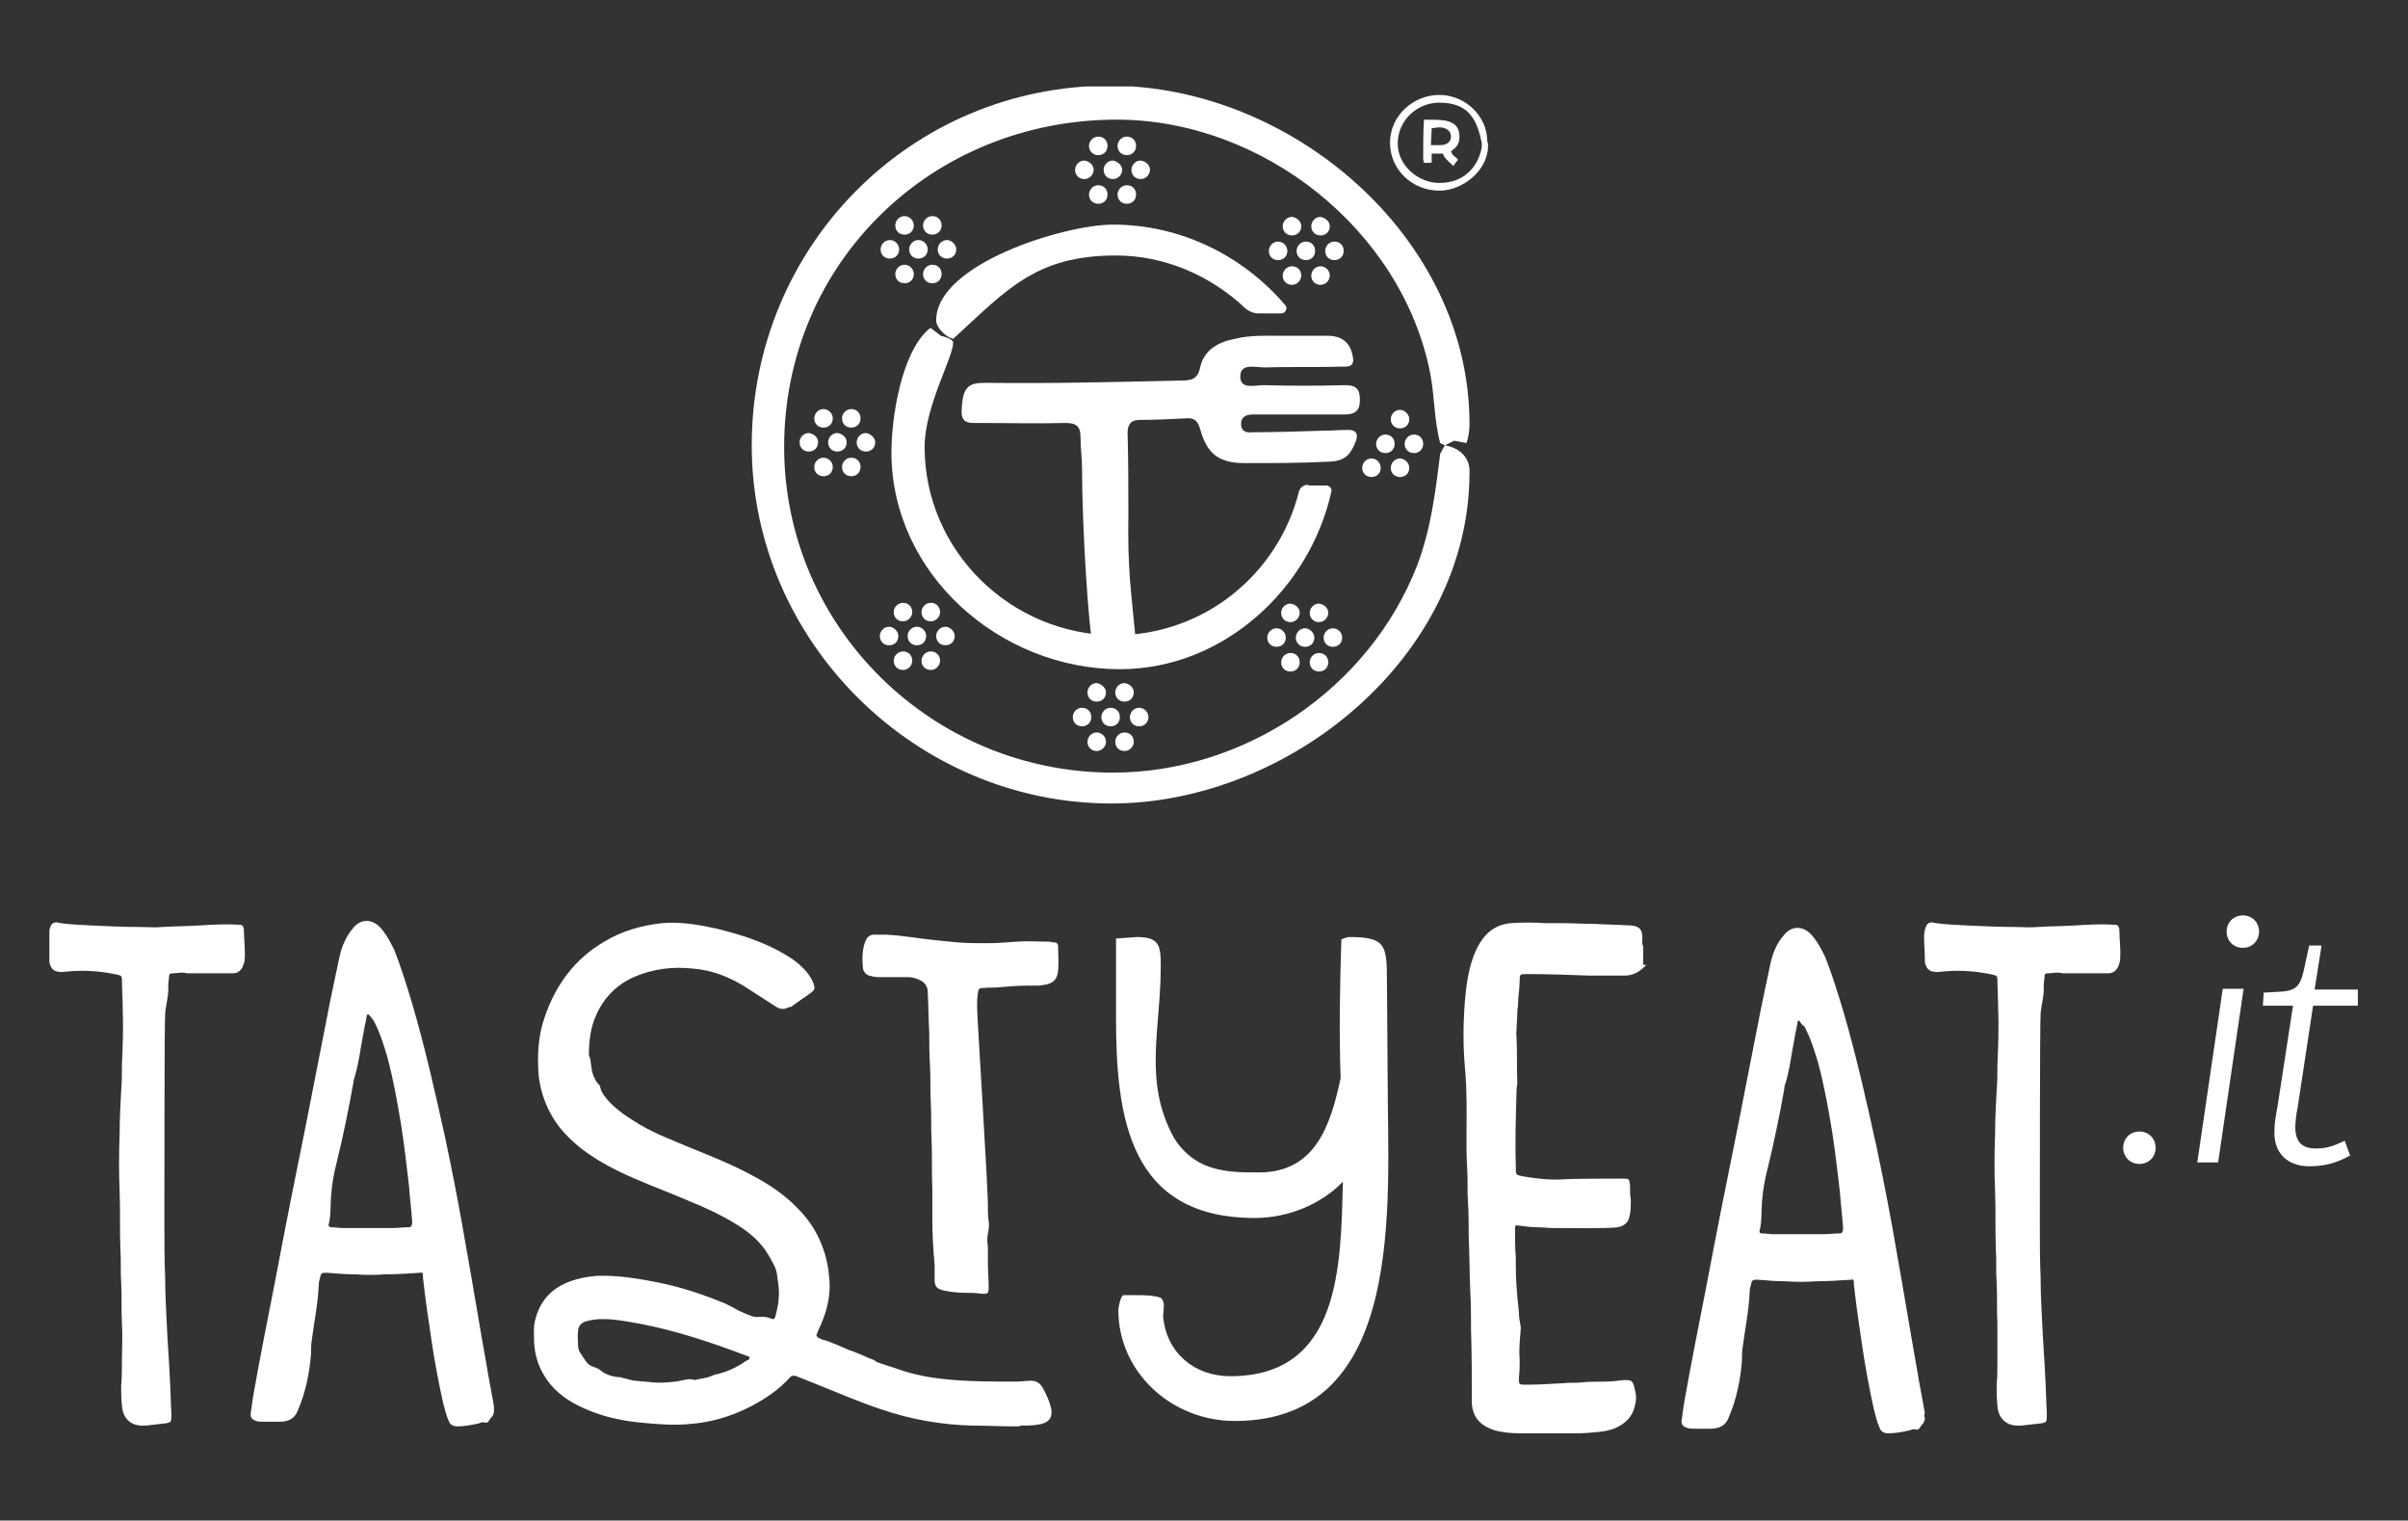 <?xml version="1.0" encoding="UTF-8"?>
<!-- Generator: Adobe Illustrator 19.0.0, SVG Export Plug-In . SVG Version: 6.00 Build 0)  -->
<svg xmlns="http://www.w3.org/2000/svg" xmlns:xlink="http://www.w3.org/1999/xlink" version="1.1" id="Livello_1" x="0px" y="0px" width="312px" height="197px" viewBox="-163 222 312 197" style="enable-background:new -163 222 312 197;" xml:space="preserve">
<rect x="-163" y="222" width="312" height="197" fill="#333333" stroke="none"/>
<style type="text/css">
	.st0{clip-path:url(#SVGID_2_);fill:#FFFFFF;}
	.st1{clip-path:url(#SVGID_4_);fill:#FFFFFF;}
	.st2{clip-path:url(#SVGID_6_);fill:#FFFFFF;}
	.st3{clip-path:url(#SVGID_8_);fill:#FFFFFF;}
	.st4{clip-path:url(#SVGID_10_);fill:#FFFFFF;}
	.st5{clip-path:url(#SVGID_12_);fill:#FFFFFF;}
	.st6{clip-path:url(#SVGID_14_);fill:#FFFFFF;}
	.st7{clip-path:url(#SVGID_16_);fill:#FFFFFF;}
	.st8{clip-path:url(#SVGID_18_);fill:#FFFFFF;}
	.st9{clip-path:url(#SVGID_20_);fill:#FFFFFF;}
	.st10{clip-path:url(#SVGID_22_);fill:#FFFFFF;}
	.st11{clip-path:url(#SVGID_24_);fill:#FFFFFF;}
	.st12{clip-path:url(#SVGID_26_);fill:#FFFFFF;}
	.st13{clip-path:url(#SVGID_28_);fill:#FFFFFF;}
	.st14{clip-path:url(#SVGID_30_);fill:#FFFFFF;}
	.st15{clip-path:url(#SVGID_32_);fill:#FFFFFF;}
	.st16{clip-path:url(#SVGID_34_);fill:#FFFFFF;}
	.st17{clip-path:url(#SVGID_36_);fill:#FFFFFF;}
	.st18{clip-path:url(#SVGID_38_);fill:#FFFFFF;}
	.st19{clip-path:url(#SVGID_40_);fill:#FFFFFF;}
	.st20{clip-path:url(#SVGID_42_);fill:#FFFFFF;}
	.st21{clip-path:url(#SVGID_44_);fill:#FFFFFF;}
	.st22{clip-path:url(#SVGID_46_);fill:#FFFFFF;}
	.st23{clip-path:url(#SVGID_48_);fill:#FFFFFF;}
	.st24{clip-path:url(#SVGID_50_);fill:#FFFFFF;}
	.st25{clip-path:url(#SVGID_52_);fill:#FFFFFF;}
	.st26{clip-path:url(#SVGID_54_);fill:#FFFFFF;}
	.st27{clip-path:url(#SVGID_56_);fill:#FFFFFF;}
	.st28{clip-path:url(#SVGID_58_);fill:#FFFFFF;}
	.st29{clip-path:url(#SVGID_60_);fill:#FFFFFF;}
	.st30{clip-path:url(#SVGID_62_);fill:#FFFFFF;}
	.st31{clip-path:url(#SVGID_64_);fill:#FFFFFF;}
	.st32{clip-path:url(#SVGID_66_);fill:#FFFFFF;}
	.st33{clip-path:url(#SVGID_68_);fill:#FFFFFF;}
	.st34{clip-path:url(#SVGID_70_);fill:#FFFFFF;}
	.st35{clip-path:url(#SVGID_72_);fill:#FFFFFF;}
	.st36{clip-path:url(#SVGID_74_);fill:#FFFFFF;}
	.st37{clip-path:url(#SVGID_76_);fill:#FFFFFF;}
	.st38{clip-path:url(#SVGID_78_);fill:#FFFFFF;}
	.st39{clip-path:url(#SVGID_80_);fill:#FFFFFF;}
	.st40{clip-path:url(#SVGID_82_);fill:#FFFFFF;}
	.st41{clip-path:url(#SVGID_84_);fill:#FFFFFF;}
	.st42{clip-path:url(#SVGID_86_);fill:#FFFFFF;}
	.st43{clip-path:url(#SVGID_88_);fill:#FFFFFF;}
	.st44{clip-path:url(#SVGID_90_);fill:#FFFFFF;}
	.st45{clip-path:url(#SVGID_92_);fill:#FFFFFF;}
	.st46{clip-path:url(#SVGID_94_);fill:#FFFFFF;}
	.st47{clip-path:url(#SVGID_96_);fill:#FFFFFF;}
	.st48{clip-path:url(#SVGID_98_);fill:#FFFFFF;}
	.st49{clip-path:url(#SVGID_100_);fill:#FFFFFF;}
	.st50{clip-path:url(#SVGID_102_);fill:#FFFFFF;}
	.st51{clip-path:url(#SVGID_104_);fill:#FFFFFF;}
	.st52{clip-path:url(#SVGID_106_);fill:#FFFFFF;}
	.st53{clip-path:url(#SVGID_108_);fill:#FFFFFF;}
	.st54{clip-path:url(#SVGID_110_);fill:#FFFFFF;}
	.st55{clip-path:url(#SVGID_112_);fill:#FFFFFF;}
	.st56{clip-path:url(#SVGID_114_);fill:#FFFFFF;}
	.st57{clip-path:url(#SVGID_116_);fill:#FFFFFF;}
	.st58{clip-path:url(#SVGID_118_);fill:#FFFFFF;}
	.st59{clip-path:url(#SVGID_120_);fill:#FFFFFF;}
	.st60{clip-path:url(#SVGID_122_);fill:#FFFFFF;}
	.st61{clip-path:url(#SVGID_124_);fill:#FFFFFF;}
	.st62{clip-path:url(#SVGID_126_);fill:#FFFFFF;}
	.st63{clip-path:url(#SVGID_128_);fill:#FFFFFF;}
	.st64{clip-path:url(#SVGID_130_);fill:#FFFFFF;}
	.st65{clip-path:url(#SVGID_132_);fill:#FFFFFF;}
	.st66{clip-path:url(#SVGID_134_);fill:#FFFFFF;}
	.st67{clip-path:url(#SVGID_136_);fill:#FFFFFF;}
	.st68{clip-path:url(#SVGID_138_);fill:#FFFFFF;}
	.st69{clip-path:url(#SVGID_140_);fill:#FFFFFF;}
	.st70{clip-path:url(#SVGID_142_);fill:#FFFFFF;}
</style>
<g>
	<g>
		<g>
			<g>
				<defs>
					<rect id="SVGID_1_" x="-156.6" y="233.2" width="299.2" height="174.6"></rect>
				</defs>
				<clipPath id="SVGID_2_">
					<use xlink:href="#SVGID_1_" style="overflow:visible;"></use>
				</clipPath>
				<path class="st0" d="M-16.8,288.5c-0.1,7.5,0.3,9.4,1,16.9c0.2,1.6-0.7,1.9-1.9,2.1c-1.4,0.2-3,0.7-3.6-1.3      c-0.7-2.6-1.5-16.4-1.5-23.4c0-1.4-0.2-2.8-0.2-4.2s-0.6-1.8-1.9-1.8c-4.1,0.1-7.1,0-11.2,0c-1.1,0-2.4,0.2-2.3-1.6      c0.1-3.1,0.9-3.6,3-3.6c9,0.1,16.5-0.1,25.5-0.3c1.3,0,2.1-0.2,2.4-1.7c0.5-2.3,2.4-3.3,4.5-3.7c2-0.5,4.1-0.4,6.2-0.4      c1.9,0,3.9,0,5.8,0s3,0.9,3.3,2.8c0.2,1.3-0.7,1.2-1.5,1.2c-3.3,0.1-6.7,0-10,0.1c-1.2,0-3.1-0.6-3.1,1.2c0,1.7,1.9,1.1,3,1.1      c3.5,0.1,7.1,0.1,10.6,0c1.4,0,1.9,0.5,1.9,1.9c0,1.4-0.6,1.9-2,1.9c-3.5,0-6.9,0-10.4,0c-0.5,0-1,0-1.5,0      c-0.8,0-1.5,0.3-1.5,1.2c0,1,0.7,1.2,1.5,1.1c3,0,6.1-0.1,9.1-0.2c1.1,0,2.2-0.1,3.3-0.1c1,0,1.3,0.5,1,1.4      c-0.6,1.5-1.2,2.6-3.3,2.7C5.7,282,2,282-1.7,282c-3.4,0-4.9-1.2-5.8-4.4c-0.3-1-0.7-1.5-1.8-1.4c-2,0.1-4,0.2-6,0.2      c-1.2,0-1.6,0.6-1.6,1.7C-16.8,281.8-16.8,285.2-16.8,288.5"></path>
			</g>
		</g>
	</g>
	<g>
		<g>
			<g>
				<defs>
					<rect id="SVGID_3_" x="-156.6" y="233.2" width="299.2" height="174.6"></rect>
				</defs>
				<clipPath id="SVGID_4_">
					<use xlink:href="#SVGID_3_" style="overflow:visible;"></use>
				</clipPath>
				<path class="st1" d="M-21.3,244c0,0.6-0.5,1.2-1.2,1.2s-1.2-0.5-1.2-1.2c0-0.6,0.5-1.2,1.2-1.2C-21.8,242.9-21.3,243.4-21.3,244      "></path>
			</g>
		</g>
	</g>
	<g>
		<g>
			<g>
				<defs>
					<rect id="SVGID_5_" x="-156.6" y="233.2" width="299.2" height="174.6"></rect>
				</defs>
				<clipPath id="SVGID_6_">
					<use xlink:href="#SVGID_5_" style="overflow:visible;"></use>
				</clipPath>
				<path class="st2" d="M-14,244c0,0.6-0.5,1.2-1.2,1.2s-1.2-0.5-1.2-1.2c0-0.6,0.5-1.2,1.2-1.2C-14.5,242.9-14,243.4-14,244"></path>
			</g>
		</g>
	</g>
	<g>
		<g>
			<g>
				<defs>
					<rect id="SVGID_7_" x="-156.6" y="233.2" width="299.2" height="174.6"></rect>
				</defs>
				<clipPath id="SVGID_8_">
					<use xlink:href="#SVGID_7_" style="overflow:visible;"></use>
				</clipPath>
				<path class="st3" d="M-17.6,244c0,0.6-0.5,1.2-1.2,1.2s-1.2-0.5-1.2-1.2c0-0.6,0.5-1.2,1.2-1.2C-18.2,242.9-17.6,243.4-17.6,244      "></path>
			</g>
		</g>
	</g>
	<g>
		<g>
			<g>
				<defs>
					<rect id="SVGID_9_" x="-156.6" y="233.2" width="299.2" height="174.6"></rect>
				</defs>
				<clipPath id="SVGID_10_">
					<use xlink:href="#SVGID_9_" style="overflow:visible;"></use>
				</clipPath>
				<path class="st4" d="M-15.8,247.2c0,0.7-0.5,1.2-1.2,1.2s-1.2-0.5-1.2-1.2c0-0.6,0.5-1.2,1.2-1.2S-15.8,246.5-15.8,247.2"></path>
			</g>
		</g>
	</g>
	<g>
		<g>
			<g>
				<defs>
					<rect id="SVGID_11_" x="-156.6" y="233.2" width="299.2" height="174.6"></rect>
				</defs>
				<clipPath id="SVGID_12_">
					<use xlink:href="#SVGID_11_" style="overflow:visible;"></use>
				</clipPath>
				<path class="st5" d="M-19.5,247.2c0,0.7-0.5,1.2-1.2,1.2s-1.2-0.5-1.2-1.2c0-0.6,0.5-1.2,1.2-1.2S-19.5,246.5-19.5,247.2"></path>
			</g>
		</g>
	</g>
	<g>
		<g>
			<g>
				<defs>
					<rect id="SVGID_13_" x="-156.6" y="233.2" width="299.2" height="174.6"></rect>
				</defs>
				<clipPath id="SVGID_14_">
					<use xlink:href="#SVGID_13_" style="overflow:visible;"></use>
				</clipPath>
				<path class="st6" d="M-19.5,240.9c0,0.7-0.5,1.2-1.2,1.2s-1.2-0.5-1.2-1.2c0-0.6,0.5-1.2,1.2-1.2S-19.5,240.2-19.5,240.9"></path>
			</g>
		</g>
	</g>
	<g>
		<g>
			<g>
				<defs>
					<rect id="SVGID_15_" x="-156.6" y="233.2" width="299.2" height="174.6"></rect>
				</defs>
				<clipPath id="SVGID_16_">
					<use xlink:href="#SVGID_15_" style="overflow:visible;"></use>
				</clipPath>
				<path class="st7" d="M-15.8,240.9c0,0.7-0.5,1.2-1.2,1.2s-1.2-0.5-1.2-1.2c0-0.6,0.5-1.2,1.2-1.2S-15.8,240.2-15.8,240.9"></path>
			</g>
		</g>
	</g>
	<g>
		<g>
			<g>
				<defs>
					<rect id="SVGID_17_" x="-156.6" y="233.2" width="299.2" height="174.6"></rect>
				</defs>
				<clipPath id="SVGID_18_">
					<use xlink:href="#SVGID_17_" style="overflow:visible;"></use>
				</clipPath>
				<path class="st8" d="M3.8,254.5c0,0.7-0.5,1.2-1.2,1.2s-1.2-0.5-1.2-1.2c0-0.6,0.5-1.2,1.2-1.2C3.2,253.3,3.8,253.8,3.8,254.5"></path>
			</g>
		</g>
	</g>
	<g>
		<g>
			<g>
				<defs>
					<rect id="SVGID_19_" x="-156.6" y="233.2" width="299.2" height="174.6"></rect>
				</defs>
				<clipPath id="SVGID_20_">
					<use xlink:href="#SVGID_19_" style="overflow:visible;"></use>
				</clipPath>
				<path class="st9" d="M11.1,254.5c0,0.7-0.5,1.2-1.2,1.2s-1.2-0.5-1.2-1.2c0-0.6,0.5-1.2,1.2-1.2S11.1,253.8,11.1,254.5"></path>
			</g>
		</g>
	</g>
	<g>
		<g>
			<g>
				<defs>
					<rect id="SVGID_21_" x="-156.6" y="233.2" width="299.2" height="174.6"></rect>
				</defs>
				<clipPath id="SVGID_22_">
					<use xlink:href="#SVGID_21_" style="overflow:visible;"></use>
				</clipPath>
				<path class="st10" d="M7.4,254.5c0,0.7-0.5,1.2-1.2,1.2S5,255.2,5,254.5c0-0.6,0.5-1.2,1.2-1.2S7.4,253.8,7.4,254.5"></path>
			</g>
		</g>
	</g>
	<g>
		<g>
			<g>
				<defs>
					<rect id="SVGID_23_" x="-156.6" y="233.2" width="299.2" height="174.6"></rect>
				</defs>
				<clipPath id="SVGID_24_">
					<use xlink:href="#SVGID_23_" style="overflow:visible;"></use>
				</clipPath>
				<path class="st11" d="M9.3,257.7c0,0.6-0.5,1.2-1.2,1.2s-1.2-0.5-1.2-1.2c0-0.6,0.5-1.2,1.2-1.2C8.7,256.5,9.3,257,9.3,257.7"></path>
			</g>
		</g>
	</g>
	<g>
		<g>
			<g>
				<defs>
					<rect id="SVGID_25_" x="-156.6" y="233.2" width="299.2" height="174.6"></rect>
				</defs>
				<clipPath id="SVGID_26_">
					<use xlink:href="#SVGID_25_" style="overflow:visible;"></use>
				</clipPath>
				<path class="st12" d="M5.6,257.7c0,0.6-0.5,1.2-1.2,1.2s-1.2-0.5-1.2-1.2c0-0.6,0.5-1.2,1.2-1.2S5.6,257,5.6,257.7"></path>
			</g>
		</g>
	</g>
	<g>
		<g>
			<g>
				<defs>
					<rect id="SVGID_27_" x="-156.6" y="233.2" width="299.2" height="174.6"></rect>
				</defs>
				<clipPath id="SVGID_28_">
					<use xlink:href="#SVGID_27_" style="overflow:visible;"></use>
				</clipPath>
				<path class="st13" d="M5.6,251.3c0,0.7-0.5,1.2-1.2,1.2s-1.2-0.5-1.2-1.2c0-0.6,0.5-1.2,1.2-1.2C5.1,250.2,5.6,250.7,5.6,251.3"></path>
			</g>
		</g>
	</g>
	<g>
		<g>
			<g>
				<defs>
					<rect id="SVGID_29_" x="-156.6" y="233.2" width="299.2" height="174.6"></rect>
				</defs>
				<clipPath id="SVGID_30_">
					<use xlink:href="#SVGID_29_" style="overflow:visible;"></use>
				</clipPath>
				<path class="st14" d="M9.3,251.3c0,0.7-0.5,1.2-1.2,1.2s-1.2-0.5-1.2-1.2c0-0.6,0.5-1.2,1.2-1.2C8.7,250.2,9.3,250.7,9.3,251.3"></path>
			</g>
		</g>
	</g>
	<g>
		<g>
			<g>
				<defs>
					<rect id="SVGID_31_" x="-156.6" y="233.2" width="299.2" height="174.6"></rect>
				</defs>
				<clipPath id="SVGID_32_">
					<use xlink:href="#SVGID_31_" style="overflow:visible;"></use>
				</clipPath>
				<path class="st15" d="M-46.5,254.3c0,0.7-0.5,1.2-1.2,1.2s-1.2-0.5-1.2-1.2c0-0.6,0.5-1.2,1.2-1.2S-46.5,253.7-46.5,254.3"></path>
			</g>
		</g>
	</g>
	<g>
		<g>
			<g>
				<defs>
					<rect id="SVGID_33_" x="-156.6" y="233.2" width="299.2" height="174.6"></rect>
				</defs>
				<clipPath id="SVGID_34_">
					<use xlink:href="#SVGID_33_" style="overflow:visible;"></use>
				</clipPath>
				<path class="st16" d="M-39.1,254.3c0,0.7-0.5,1.2-1.2,1.2s-1.2-0.5-1.2-1.2c0-0.6,0.5-1.2,1.2-1.2      C-39.7,253.1-39.1,253.7-39.1,254.3"></path>
			</g>
		</g>
	</g>
	<g>
		<g>
			<g>
				<defs>
					<rect id="SVGID_35_" x="-156.6" y="233.2" width="299.2" height="174.6"></rect>
				</defs>
				<clipPath id="SVGID_36_">
					<use xlink:href="#SVGID_35_" style="overflow:visible;"></use>
				</clipPath>
				<path class="st17" d="M-42.8,254.3c0,0.7-0.5,1.2-1.2,1.2s-1.2-0.5-1.2-1.2c0-0.6,0.5-1.2,1.2-1.2S-42.8,253.7-42.8,254.3"></path>
			</g>
		</g>
	</g>
	<g>
		<g>
			<g>
				<defs>
					<rect id="SVGID_37_" x="-156.6" y="233.2" width="299.2" height="174.6"></rect>
				</defs>
				<clipPath id="SVGID_38_">
					<use xlink:href="#SVGID_37_" style="overflow:visible;"></use>
				</clipPath>
				<path class="st18" d="M-41,257.5c0,0.7-0.5,1.2-1.2,1.2s-1.2-0.5-1.2-1.2c0-0.6,0.5-1.2,1.2-1.2S-41,256.8-41,257.5"></path>
			</g>
		</g>
	</g>
	<g>
		<g>
			<g>
				<defs>
					<rect id="SVGID_39_" x="-156.6" y="233.2" width="299.2" height="174.6"></rect>
				</defs>
				<clipPath id="SVGID_40_">
					<use xlink:href="#SVGID_39_" style="overflow:visible;"></use>
				</clipPath>
				<path class="st19" d="M-44.6,257.5c0,0.7-0.5,1.2-1.2,1.2s-1.2-0.5-1.2-1.2c0-0.6,0.5-1.2,1.2-1.2      C-45.2,256.3-44.6,256.8-44.6,257.5"></path>
			</g>
		</g>
	</g>
	<g>
		<g>
			<g>
				<defs>
					<rect id="SVGID_41_" x="-156.6" y="233.2" width="299.2" height="174.6"></rect>
				</defs>
				<clipPath id="SVGID_42_">
					<use xlink:href="#SVGID_41_" style="overflow:visible;"></use>
				</clipPath>
				<path class="st20" d="M-44.6,251.2c0,0.7-0.5,1.2-1.2,1.2s-1.2-0.5-1.2-1.2c0-0.6,0.5-1.2,1.2-1.2      C-45.2,250-44.6,250.5-44.6,251.2"></path>
			</g>
		</g>
	</g>
	<g>
		<g>
			<g>
				<defs>
					<rect id="SVGID_43_" x="-156.6" y="233.2" width="299.2" height="174.6"></rect>
				</defs>
				<clipPath id="SVGID_44_">
					<use xlink:href="#SVGID_43_" style="overflow:visible;"></use>
				</clipPath>
				<path class="st21" d="M-41,251.2c0,0.7-0.5,1.2-1.2,1.2s-1.2-0.5-1.2-1.2c0-0.6,0.5-1.2,1.2-1.2S-41,250.5-41,251.2"></path>
			</g>
		</g>
	</g>
	<g>
		<g>
			<g>
				<defs>
					<rect id="SVGID_45_" x="-156.6" y="233.2" width="299.2" height="174.6"></rect>
				</defs>
				<clipPath id="SVGID_46_">
					<use xlink:href="#SVGID_45_" style="overflow:visible;"></use>
				</clipPath>
				<path class="st22" d="M-57,279.3c0,0.7-0.5,1.2-1.2,1.2s-1.2-0.5-1.2-1.2c0-0.6,0.5-1.2,1.2-1.2C-57.5,278.2-57,278.7-57,279.3"></path>
			</g>
		</g>
	</g>
	<g>
		<g>
			<g>
				<defs>
					<rect id="SVGID_47_" x="-156.6" y="233.2" width="299.2" height="174.6"></rect>
				</defs>
				<clipPath id="SVGID_48_">
					<use xlink:href="#SVGID_47_" style="overflow:visible;"></use>
				</clipPath>
				<path class="st23" d="M-49.6,279.3c0,0.7-0.5,1.2-1.2,1.2s-1.2-0.5-1.2-1.2c0-0.6,0.5-1.2,1.2-1.2      C-50.2,278.2-49.6,278.7-49.6,279.3"></path>
			</g>
		</g>
	</g>
	<g>
		<g>
			<g>
				<defs>
					<rect id="SVGID_49_" x="-156.6" y="233.2" width="299.2" height="174.6"></rect>
				</defs>
				<clipPath id="SVGID_50_">
					<use xlink:href="#SVGID_49_" style="overflow:visible;"></use>
				</clipPath>
				<path class="st24" d="M-53.3,279.3c0,0.7-0.5,1.2-1.2,1.2s-1.2-0.5-1.2-1.2c0-0.6,0.5-1.2,1.2-1.2      C-53.8,278.2-53.3,278.7-53.3,279.3"></path>
			</g>
		</g>
	</g>
	<g>
		<g>
			<g>
				<defs>
					<rect id="SVGID_51_" x="-156.6" y="233.2" width="299.2" height="174.6"></rect>
				</defs>
				<clipPath id="SVGID_52_">
					<use xlink:href="#SVGID_51_" style="overflow:visible;"></use>
				</clipPath>
				<path class="st25" d="M-51.5,282.5c0,0.7-0.5,1.2-1.2,1.2s-1.2-0.5-1.2-1.2c0-0.6,0.5-1.2,1.2-1.2S-51.5,281.8-51.5,282.5"></path>
			</g>
		</g>
	</g>
	<g>
		<g>
			<g>
				<defs>
					<rect id="SVGID_53_" x="-156.6" y="233.2" width="299.2" height="174.6"></rect>
				</defs>
				<clipPath id="SVGID_54_">
					<use xlink:href="#SVGID_53_" style="overflow:visible;"></use>
				</clipPath>
				<path class="st26" d="M-55.1,282.5c0,0.7-0.5,1.2-1.2,1.2s-1.2-0.5-1.2-1.2c0-0.6,0.5-1.2,1.2-1.2      C-55.7,281.3-55.1,281.8-55.1,282.5"></path>
			</g>
		</g>
	</g>
	<g>
		<g>
			<g>
				<defs>
					<rect id="SVGID_55_" x="-156.6" y="233.2" width="299.2" height="174.6"></rect>
				</defs>
				<clipPath id="SVGID_56_">
					<use xlink:href="#SVGID_55_" style="overflow:visible;"></use>
				</clipPath>
				<path class="st27" d="M-55.1,276.2c0,0.7-0.5,1.2-1.2,1.2s-1.2-0.5-1.2-1.2c0-0.6,0.5-1.2,1.2-1.2      C-55.7,275-55.1,275.5-55.1,276.2"></path>
			</g>
		</g>
	</g>
	<g>
		<g>
			<g>
				<defs>
					<rect id="SVGID_57_" x="-156.6" y="233.2" width="299.2" height="174.6"></rect>
				</defs>
				<clipPath id="SVGID_58_">
					<use xlink:href="#SVGID_57_" style="overflow:visible;"></use>
				</clipPath>
				<path class="st28" d="M-51.5,276.2c0,0.7-0.5,1.2-1.2,1.2s-1.2-0.5-1.2-1.2c0-0.6,0.5-1.2,1.2-1.2S-51.5,275.5-51.5,276.2"></path>
			</g>
		</g>
	</g>
	<g>
		<g>
			<g>
				<defs>
					<rect id="SVGID_59_" x="-156.6" y="233.2" width="299.2" height="174.6"></rect>
				</defs>
				<clipPath id="SVGID_60_">
					<use xlink:href="#SVGID_59_" style="overflow:visible;"></use>
				</clipPath>
				<path class="st29" d="M-46.6,304.4c0,0.7-0.5,1.2-1.2,1.2s-1.2-0.5-1.2-1.2c0-0.6,0.5-1.2,1.2-1.2      C-47.2,303.2-46.6,303.8-46.6,304.4"></path>
			</g>
		</g>
	</g>
	<g>
		<g>
			<g>
				<defs>
					<rect id="SVGID_61_" x="-156.6" y="233.2" width="299.2" height="174.6"></rect>
				</defs>
				<clipPath id="SVGID_62_">
					<use xlink:href="#SVGID_61_" style="overflow:visible;"></use>
				</clipPath>
				<path class="st30" d="M-39.3,304.4c0,0.7-0.5,1.2-1.2,1.2s-1.2-0.5-1.2-1.2c0-0.6,0.5-1.2,1.2-1.2      C-39.9,303.2-39.3,303.8-39.3,304.4"></path>
			</g>
		</g>
	</g>
	<g>
		<g>
			<g>
				<defs>
					<rect id="SVGID_63_" x="-156.6" y="233.2" width="299.2" height="174.6"></rect>
				</defs>
				<clipPath id="SVGID_64_">
					<use xlink:href="#SVGID_63_" style="overflow:visible;"></use>
				</clipPath>
				<path class="st31" d="M-43,304.4c0,0.7-0.5,1.2-1.2,1.2s-1.2-0.5-1.2-1.2c0-0.6,0.5-1.2,1.2-1.2S-43,303.8-43,304.4"></path>
			</g>
		</g>
	</g>
	<g>
		<g>
			<g>
				<defs>
					<rect id="SVGID_65_" x="-156.6" y="233.2" width="299.2" height="174.6"></rect>
				</defs>
				<clipPath id="SVGID_66_">
					<use xlink:href="#SVGID_65_" style="overflow:visible;"></use>
				</clipPath>
				<path class="st32" d="M-41.2,307.6c0,0.6-0.5,1.2-1.2,1.2s-1.2-0.5-1.2-1.2c0-0.6,0.5-1.2,1.2-1.2S-41.2,306.9-41.2,307.6"></path>
			</g>
		</g>
	</g>
	<g>
		<g>
			<g>
				<defs>
					<rect id="SVGID_67_" x="-156.6" y="233.2" width="299.2" height="174.6"></rect>
				</defs>
				<clipPath id="SVGID_68_">
					<use xlink:href="#SVGID_67_" style="overflow:visible;"></use>
				</clipPath>
				<path class="st33" d="M-44.8,307.6c0,0.6-0.5,1.2-1.2,1.2s-1.2-0.5-1.2-1.2c0-0.6,0.5-1.2,1.2-1.2S-44.8,306.9-44.8,307.6"></path>
			</g>
		</g>
	</g>
	<g>
		<g>
			<g>
				<defs>
					<rect id="SVGID_69_" x="-156.6" y="233.2" width="299.2" height="174.6"></rect>
				</defs>
				<clipPath id="SVGID_70_">
					<use xlink:href="#SVGID_69_" style="overflow:visible;"></use>
				</clipPath>
				<path class="st34" d="M-44.8,301.3c0,0.6-0.5,1.2-1.2,1.2s-1.2-0.5-1.2-1.2c0-0.6,0.5-1.2,1.2-1.2S-44.8,300.6-44.8,301.3"></path>
			</g>
		</g>
	</g>
	<g>
		<g>
			<g>
				<defs>
					<rect id="SVGID_71_" x="-156.6" y="233.2" width="299.2" height="174.6"></rect>
				</defs>
				<clipPath id="SVGID_72_">
					<use xlink:href="#SVGID_71_" style="overflow:visible;"></use>
				</clipPath>
				<path class="st35" d="M-41.2,301.3c0,0.6-0.5,1.2-1.2,1.2s-1.2-0.5-1.2-1.2c0-0.6,0.5-1.2,1.2-1.2S-41.2,300.6-41.2,301.3"></path>
			</g>
		</g>
	</g>
	<g>
		<g>
			<g>
				<defs>
					<rect id="SVGID_73_" x="-156.6" y="233.2" width="299.2" height="174.6"></rect>
				</defs>
				<clipPath id="SVGID_74_">
					<use xlink:href="#SVGID_73_" style="overflow:visible;"></use>
				</clipPath>
				<path class="st36" d="M-21.6,314.9c0,0.7-0.5,1.2-1.2,1.2s-1.2-0.5-1.2-1.2c0-0.6,0.5-1.2,1.2-1.2S-21.6,314.2-21.6,314.9"></path>
			</g>
		</g>
	</g>
	<g>
		<g>
			<g>
				<defs>
					<rect id="SVGID_75_" x="-156.6" y="233.2" width="299.2" height="174.6"></rect>
				</defs>
				<clipPath id="SVGID_76_">
					<use xlink:href="#SVGID_75_" style="overflow:visible;"></use>
				</clipPath>
				<path class="st37" d="M-14.2,314.9c0,0.7-0.5,1.2-1.2,1.2c-0.7,0-1.2-0.5-1.2-1.2c0-0.6,0.5-1.2,1.2-1.2      C-14.8,313.7-14.2,314.2-14.2,314.9"></path>
			</g>
		</g>
	</g>
	<g>
		<g>
			<g>
				<defs>
					<rect id="SVGID_77_" x="-156.6" y="233.2" width="299.2" height="174.6"></rect>
				</defs>
				<clipPath id="SVGID_78_">
					<use xlink:href="#SVGID_77_" style="overflow:visible;"></use>
				</clipPath>
				<path class="st38" d="M-17.9,314.9c0,0.7-0.5,1.2-1.2,1.2s-1.2-0.5-1.2-1.2c0-0.6,0.5-1.2,1.2-1.2S-17.9,314.2-17.9,314.9"></path>
			</g>
		</g>
	</g>
	<g>
		<g>
			<g>
				<defs>
					<rect id="SVGID_79_" x="-156.6" y="233.2" width="299.2" height="174.6"></rect>
				</defs>
				<clipPath id="SVGID_80_">
					<use xlink:href="#SVGID_79_" style="overflow:visible;"></use>
				</clipPath>
				<path class="st39" d="M-16.1,318.1c0,0.6-0.5,1.2-1.2,1.2s-1.2-0.5-1.2-1.2c0-0.6,0.5-1.2,1.2-1.2S-16.1,317.4-16.1,318.1"></path>
			</g>
		</g>
	</g>
	<g>
		<g>
			<g>
				<defs>
					<rect id="SVGID_81_" x="-156.6" y="233.2" width="299.2" height="174.6"></rect>
				</defs>
				<clipPath id="SVGID_82_">
					<use xlink:href="#SVGID_81_" style="overflow:visible;"></use>
				</clipPath>
				<path class="st40" d="M-19.7,318.1c0,0.6-0.5,1.2-1.2,1.2s-1.2-0.5-1.2-1.2c0-0.6,0.5-1.2,1.2-1.2      C-20.3,316.9-19.7,317.4-19.7,318.1"></path>
			</g>
		</g>
	</g>
	<g>
		<g>
			<g>
				<defs>
					<rect id="SVGID_83_" x="-156.6" y="233.2" width="299.2" height="174.6"></rect>
				</defs>
				<clipPath id="SVGID_84_">
					<use xlink:href="#SVGID_83_" style="overflow:visible;"></use>
				</clipPath>
				<path class="st41" d="M-19.7,311.7c0,0.7-0.5,1.2-1.2,1.2s-1.2-0.5-1.2-1.2c0-0.6,0.5-1.2,1.2-1.2      C-20.3,310.6-19.7,311.1-19.7,311.7"></path>
			</g>
		</g>
	</g>
	<g>
		<g>
			<g>
				<defs>
					<rect id="SVGID_85_" x="-156.6" y="233.2" width="299.2" height="174.6"></rect>
				</defs>
				<clipPath id="SVGID_86_">
					<use xlink:href="#SVGID_85_" style="overflow:visible;"></use>
				</clipPath>
				<path class="st42" d="M-16.1,311.7c0,0.7-0.5,1.2-1.2,1.2s-1.2-0.5-1.2-1.2c0-0.6,0.5-1.2,1.2-1.2      C-16.6,310.6-16.1,311.1-16.1,311.7"></path>
			</g>
		</g>
	</g>
	<g>
		<g>
			<g>
				<defs>
					<rect id="SVGID_87_" x="-156.6" y="233.2" width="299.2" height="174.6"></rect>
				</defs>
				<clipPath id="SVGID_88_">
					<use xlink:href="#SVGID_87_" style="overflow:visible;"></use>
				</clipPath>
				<path class="st43" d="M3.6,304.6c0,0.7-0.5,1.2-1.2,1.2s-1.2-0.5-1.2-1.2c0-0.6,0.5-1.2,1.2-1.2S3.6,304,3.6,304.6"></path>
			</g>
		</g>
	</g>
	<g>
		<g>
			<g>
				<defs>
					<rect id="SVGID_89_" x="-156.6" y="233.2" width="299.2" height="174.6"></rect>
				</defs>
				<clipPath id="SVGID_90_">
					<use xlink:href="#SVGID_89_" style="overflow:visible;"></use>
				</clipPath>
				<path class="st44" d="M10.9,304.6c0,0.7-0.5,1.2-1.2,1.2s-1.2-0.5-1.2-1.2c0-0.6,0.5-1.2,1.2-1.2S10.9,304,10.9,304.6"></path>
			</g>
		</g>
	</g>
	<g>
		<g>
			<g>
				<defs>
					<rect id="SVGID_91_" x="-156.6" y="233.2" width="299.2" height="174.6"></rect>
				</defs>
				<clipPath id="SVGID_92_">
					<use xlink:href="#SVGID_91_" style="overflow:visible;"></use>
				</clipPath>
				<path class="st45" d="M7.3,304.6c0,0.7-0.5,1.2-1.2,1.2s-1.2-0.5-1.2-1.2c0-0.6,0.5-1.2,1.2-1.2C6.7,303.4,7.3,304,7.3,304.6"></path>
			</g>
		</g>
	</g>
	<g>
		<g>
			<g>
				<defs>
					<rect id="SVGID_93_" x="-156.6" y="233.2" width="299.2" height="174.6"></rect>
				</defs>
				<clipPath id="SVGID_94_">
					<use xlink:href="#SVGID_93_" style="overflow:visible;"></use>
				</clipPath>
				<path class="st46" d="M9.1,307.8c0,0.7-0.5,1.2-1.2,1.2s-1.2-0.5-1.2-1.2c0-0.6,0.5-1.2,1.2-1.2S9.1,307.1,9.1,307.8"></path>
			</g>
		</g>
	</g>
	<g>
		<g>
			<g>
				<defs>
					<rect id="SVGID_95_" x="-156.6" y="233.2" width="299.2" height="174.6"></rect>
				</defs>
				<clipPath id="SVGID_96_">
					<use xlink:href="#SVGID_95_" style="overflow:visible;"></use>
				</clipPath>
				<path class="st47" d="M5.4,307.8c0,0.7-0.5,1.2-1.2,1.2S3,308.5,3,307.8c0-0.6,0.5-1.2,1.2-1.2S5.4,307.1,5.4,307.8"></path>
			</g>
		</g>
	</g>
	<g>
		<g>
			<g>
				<defs>
					<rect id="SVGID_97_" x="-156.6" y="233.2" width="299.2" height="174.6"></rect>
				</defs>
				<clipPath id="SVGID_98_">
					<use xlink:href="#SVGID_97_" style="overflow:visible;"></use>
				</clipPath>
				<path class="st48" d="M5.4,301.4c0,0.6-0.5,1.2-1.2,1.2S3,302.1,3,301.4c0-0.6,0.5-1.2,1.2-1.2C4.9,300.3,5.4,300.8,5.4,301.4"></path>
			</g>
		</g>
	</g>
	<g>
		<g>
			<g>
				<defs>
					<rect id="SVGID_99_" x="-156.6" y="233.2" width="299.2" height="174.6"></rect>
				</defs>
				<clipPath id="SVGID_100_">
					<use xlink:href="#SVGID_99_" style="overflow:visible;"></use>
				</clipPath>
				<path class="st49" d="M9.1,301.4c0,0.6-0.5,1.2-1.2,1.2s-1.2-0.5-1.2-1.2c0-0.6,0.5-1.2,1.2-1.2C8.6,300.3,9.1,300.8,9.1,301.4"></path>
			</g>
		</g>
	</g>
	<g>
		<g>
			<g>
				<defs>
					<rect id="SVGID_101_" x="-156.6" y="233.2" width="299.2" height="174.6"></rect>
				</defs>
				<clipPath id="SVGID_102_">
					<use xlink:href="#SVGID_101_" style="overflow:visible;"></use>
				</clipPath>
				<path class="st50" d="M21.4,279.5c0,0.7-0.5,1.2-1.2,1.2s-1.2-0.5-1.2-1.2c0-0.6,0.5-1.2,1.2-1.2S21.4,278.8,21.4,279.5"></path>
			</g>
		</g>
	</g>
	<g>
		<g>
			<g>
				<defs>
					<rect id="SVGID_103_" x="-156.6" y="233.2" width="299.2" height="174.6"></rect>
				</defs>
				<clipPath id="SVGID_104_">
					<use xlink:href="#SVGID_103_" style="overflow:visible;"></use>
				</clipPath>
				<path class="st51" d="M17.7,279.5c0,0.7-0.5,1.2-1.2,1.2s-1.2-0.5-1.2-1.2c0-0.6,0.5-1.2,1.2-1.2      C17.2,278.3,17.7,278.8,17.7,279.5"></path>
			</g>
		</g>
	</g>
	<g>
		<g>
			<g>
				<defs>
					<rect id="SVGID_105_" x="-156.6" y="233.2" width="299.2" height="174.6"></rect>
				</defs>
				<clipPath id="SVGID_106_">
					<use xlink:href="#SVGID_105_" style="overflow:visible;"></use>
				</clipPath>
				<path class="st52" d="M19.6,282.6c0,0.7-0.5,1.2-1.2,1.2s-1.2-0.5-1.2-1.2c0-0.6,0.5-1.2,1.2-1.2C19,281.4,19.6,282,19.6,282.6"></path>
			</g>
		</g>
	</g>
	<g>
		<g>
			<g>
				<defs>
					<rect id="SVGID_107_" x="-156.6" y="233.2" width="299.2" height="174.6"></rect>
				</defs>
				<clipPath id="SVGID_108_">
					<use xlink:href="#SVGID_107_" style="overflow:visible;"></use>
				</clipPath>
				<path class="st53" d="M15.9,282.6c0,0.7-0.5,1.2-1.2,1.2s-1.2-0.5-1.2-1.2c0-0.6,0.5-1.2,1.2-1.2S15.9,282,15.9,282.6"></path>
			</g>
		</g>
	</g>
	<g>
		<g>
			<g>
				<defs>
					<rect id="SVGID_109_" x="-156.6" y="233.2" width="299.2" height="174.6"></rect>
				</defs>
				<clipPath id="SVGID_110_">
					<use xlink:href="#SVGID_109_" style="overflow:visible;"></use>
				</clipPath>
				<path class="st54" d="M19.6,276.3c0,0.7-0.5,1.2-1.2,1.2s-1.2-0.5-1.2-1.2c0-0.6,0.5-1.2,1.2-1.2      C19,275.1,19.6,275.7,19.6,276.3"></path>
			</g>
		</g>
	</g>
	<g>
		<g>
			<g>
				<defs>
					<rect id="SVGID_111_" x="-156.6" y="233.2" width="299.2" height="174.6"></rect>
				</defs>
				<clipPath id="SVGID_112_">
					<use xlink:href="#SVGID_111_" style="overflow:visible;"></use>
				</clipPath>
				<path class="st55" d="M24.2,279.7l-0.6,1.1c-0.6,4.9-1.2,9.8-3,14.5c-6.2,15.9-22.3,26.8-39.4,26.8c-23.4,0-42.6-18.8-42.6-42.2      c0-23.9,19.2-42.4,43.1-42.4c18.8,0,36.9,14.2,40.6,32.8c0.6,3.1,0.5,6.1,1.3,9.1L24.2,279.7l1.2-0.6l1.6,0.3      c0.3-0.8,0.4-1.7,0.4-2.5c0-24.2-23.1-43.8-46.6-43.8c-25.9,0-46.4,20.9-46.4,46.6c0,25.4,21.2,46.4,46.6,46.4      c23,0,46.4-19,46.4-42.9C27.5,281.3,26.1,280,24.2,279.7"></path>
			</g>
		</g>
	</g>
	<g>
		<g>
			<g>
				<defs>
					<rect id="SVGID_113_" x="-156.6" y="233.2" width="299.2" height="174.6"></rect>
				</defs>
				<clipPath id="SVGID_114_">
					<use xlink:href="#SVGID_113_" style="overflow:visible;"></use>
				</clipPath>
				<path class="st56" d="M0,262.6h3c0.6,0,0.9-0.7,0.5-1.1c-5.4-6.3-13.4-10.4-22.3-10.4c-6.3,0-22.9,5.1-22.9,12.4      c0,1,1.3,2.2,2.2,2.4c7-6.4,10.7-10.8,21.1-10.8c6.3,0,12.2,2.6,16.6,6.7C-1.3,262.3-0.6,262.6,0,262.6"></path>
			</g>
		</g>
	</g>
	<g>
		<g>
			<g>
				<defs>
					<rect id="SVGID_115_" x="-156.6" y="233.2" width="299.2" height="174.6"></rect>
				</defs>
				<clipPath id="SVGID_116_">
					<use xlink:href="#SVGID_115_" style="overflow:visible;"></use>
				</clipPath>
				<path class="st57" d="M6.5,284.8c-0.6,0-1.1,0.4-1.2,0.9C2.6,296.4-7,304.3-18.5,304.3c-13.5,0-24.7-10.9-24.7-24.4      c0-5.2,3.7-11.6,3.7-13.5c0-0.5-1.2-0.8-1.6-0.9l-1.3-1l-0.2,0.1c-3.6,3-4.9,11.5-4.9,16c0,15.8,14.1,28.1,29.6,28.1      c13.4,0,24.6-10.4,27.4-23c0.1-0.4-0.2-0.8-0.7-0.8H6.5V284.8z"></path>
			</g>
		</g>
	</g>
	<g>
		<g>
			<g>
				<defs>
					<rect id="SVGID_117_" x="-156.6" y="233.2" width="299.2" height="174.6"></rect>
				</defs>
				<clipPath id="SVGID_118_">
					<use xlink:href="#SVGID_117_" style="overflow:visible;"></use>
				</clipPath>
				<path class="st58" d="M50.3,347c-0.7,0.8-1.6,1.4-2.8,1.4c-1.5,0-3,0-4.5,0c-2.7-0.1-5.4-0.2-8.1-0.2c-1,0-1,0-1,0.9      c0,1-0.2,1.9-0.2,2.8c0,0.4-0.1,0.8-0.1,1.2c0,1.2-0.2,2.4-0.1,3.5c0.1,1.9,0,3.7,0.1,5.6c0,0.3-0.1,0.7-0.1,1      c-0.1,3.4-0.2,6.7-0.1,10.1c0,0.9,0,0.9,0.9,1.1c1.7,0.3,3.5,0.5,5.2,0.4c0.9-0.1,6.8-0.1,7.7-0.1s0.9,0,1,0.9      c0,0.6,0,1.2,0.1,1.9c0,0.7,0,1.5-0.2,2.2c-0.1,0.7-0.8,1.2-1.5,1.3c-1.2,0.2-7.2,0.1-8.4,0.1c-0.7,0-1.4-0.1-2.1-0.1      c-0.7,0-1.4-0.1-2.2-0.2c-0.5-0.1-0.6-0.1-0.6,0.4c0,1.2,0,2.5,0.1,3.7c0,0.4,0,0.9,0,1.3c0,1.9,0.2,3.9,0.4,5.8      c0,0.6,0.1,1.1,0.2,1.7c0.1,0.3,0,0.7,0,1c-0.1,1.2-0.2,2.3-0.1,3.5c0,0.8,0,1.6-0.1,2.3c0,0.9,0,0.9,0.9,0.9      c1.6,0,3.2-0.1,4.9-0.2c0.8-0.1,1.6,0,2.3-0.1c1-0.1,2-0.1,3-0.1c0.8,0,1.7-0.1,2.5-0.2c0.1,0,0.2,0,0.3,0c0.6,0,0.8,0.1,1,0.7      c0.2,0.8,0.4,1.5,0.2,2.3c-0.2,1.3-0.9,2.3-2,2.9c-0.8,0.5-1.7,0.7-2.6,0.8c-1,0.1-2,0.2-3,0.2c-2.2,0-4.4,0-6.6,0      c-1.1,0-2.1,0-3.2-0.2c-0.5-0.1-1-0.2-1.4-0.4c-1.5-0.6-2.3-1.7-2.4-3.3c0-0.2,0-0.3,0-0.5c0-3,0-6-0.1-9c0-1.7,0-3.3-0.1-5      c-0.1-2.4-0.1-4.8-0.2-7.1c0-1.5,0-3-0.1-4.5c-0.1-1.4,0-2.9-0.1-4.3c-0.2-3.2,0-6.4-0.1-9.5c0-1.7-0.2-3.4-0.3-5.1      c-0.1-1.8-0.1-3.6,0-5.5c0.1-2,0.3-4.1,0.8-6.1c0.4-1.4,0.9-2.7,1.8-3.8s2.1-1.7,3.5-1.8c1.4-0.1,2.9-0.1,4.3,0      c0.7,0,1.4,0,2.1,0c1.5,0,3,0.1,4.5,0.1c1.5,0.1,3,0.1,4.5,0.2h0.1c1.1,0.1,1.5,0.5,1.5,1.6c0,0.3-0.1,0.7,0.1,1.1v2.4L50.3,347      L50.3,347z"></path>
			</g>
		</g>
	</g>
	<g>
		<g>
			<g>
				<defs>
					<rect id="SVGID_119_" x="-156.6" y="233.2" width="299.2" height="174.6"></rect>
				</defs>
				<clipPath id="SVGID_120_">
					<use xlink:href="#SVGID_119_" style="overflow:visible;"></use>
				</clipPath>
				<path class="st59" d="M-99,404.8c0,0.3-0.1,0.6-0.3,0.8c-0.1,0.1-0.2,0.2-0.3,0.4c-0.1,0.2-0.3,0.4-0.6,0.3      c-0.2-0.1-0.5,0-0.7,0.1c-0.9,0.2-1.9,0.4-2.8,0.4c-0.6,0-1-0.2-1.2-0.8c-0.3-0.7-0.5-1.5-0.7-2.3c-0.6-2.7-1.1-5.4-1.5-8.1      s-0.8-5.4-1.1-8.1c0-0.1,0-0.2,0-0.3c0-0.3-0.2-0.4-0.4-0.3c-1.5,0.1-3,0.2-4.5,0.2c-1.3,0.1-2.6,0.1-3.9,0      c-1.2,0-2.4-0.1-3.6-0.2c-0.1,0-0.2,0-0.3,0c-0.4,0-0.5,0.1-0.6,0.5c-0.1,0.4-0.2,0.7-0.2,1.1c-0.1,2.4-0.6,4.8-0.9,7.1      c-0.1,0.6-0.1,1.2-0.1,1.8c-0.2,2.5-0.7,5-1.7,7.3c-0.4,1.1-1.2,1.5-2.4,1.5c-0.7,0-1.3,0-2,0c-0.3,0-0.7,0-1-0.1      c-0.6-0.2-0.8-0.5-0.7-1.1c0.1-0.7,0.2-1.4,0.3-2.1c0.9-5.1,1.9-10.1,2.9-15.2c1.3-6.9,2.7-13.9,4.1-20.8c1-5.1,2-10.2,3-15.3      c0.4-1.9,0.8-3.8,1.2-5.7c0.3-1.3,0.8-2.5,1.7-3.6c1-1.3,2.5-1.3,3.6-0.1c0.8,0.9,1.3,1.9,1.8,2.9c0.9,2.3,1.6,4.6,2.3,6.9      c1.7,5.8,3,11.6,4.3,17.5c1,4.7,1.9,9.4,2.7,14.1c0.9,5,1.7,10,2.6,15c0.3,1.9,0.7,3.8,1,5.6C-99,404.4-99,404.6-99,404.8       M-115.3,353.4c-0.2,0.1-0.2,0.2-0.2,0.3c-0.1,0.7-0.3,1.4-0.4,2.1c-0.4,2-0.6,4-1.2,5.9c0,0.1-0.1,0.3-0.1,0.5      c-0.6,3.4-1.3,6.8-2.1,10.1c-0.4,1.5-0.7,3.1-0.8,4.6c-0.1,1.2,0,2.5-0.3,3.7c-0.1,0.2,0.1,0.4,0.3,0.4c0.5,0,1,0.1,1.4,0.1      c2.2,0,4.4,0,6.6,0c0.7,0,1.3-0.1,2-0.1c0.4,0,0.4-0.1,0.5-0.5c0-0.1,0-0.2,0-0.3c-0.1-1.5-0.3-3-0.4-4.5      c-0.3-2.6-0.6-5.2-1-7.8c-0.5-3-1-5.9-1.8-8.9c-0.5-1.7-1-3.3-1.8-4.8C-114.9,353.9-115,353.6-115.3,353.4"></path>
			</g>
		</g>
	</g>
	<g>
		<g>
			<g>
				<defs>
					<rect id="SVGID_121_" x="-156.6" y="233.2" width="299.2" height="174.6"></rect>
				</defs>
				<clipPath id="SVGID_122_">
					<use xlink:href="#SVGID_121_" style="overflow:visible;"></use>
				</clipPath>
				<path class="st60" d="M86.4,405.7c0,0.3-0.1,0.6-0.3,0.8c-0.1,0.1-0.2,0.2-0.3,0.4c-0.1,0.2-0.3,0.4-0.6,0.3      c-0.2-0.1-0.5,0-0.7,0.1c-0.9,0.2-1.9,0.4-2.8,0.4c-0.6,0-1-0.2-1.2-0.8c-0.3-0.7-0.5-1.5-0.7-2.3c-0.6-2.7-1.1-5.4-1.5-8.1      s-0.8-5.4-1.1-8.1c0-0.1,0-0.2,0-0.3c0-0.3-0.2-0.4-0.4-0.3c-1.5,0.1-3,0.2-4.5,0.2c-1.3,0.1-2.6,0.1-3.9,0      c-1.2,0-2.4-0.1-3.6-0.2c-0.1,0-0.2,0-0.3,0c-0.4,0-0.5,0.1-0.6,0.5c-0.1,0.4-0.2,0.7-0.2,1.1c-0.1,2.4-0.6,4.8-0.9,7.1      c-0.1,0.6-0.1,1.2-0.1,1.8c-0.2,2.5-0.7,5-1.7,7.3c-0.4,1.1-1.2,1.5-2.4,1.5c-0.7,0-1.3,0-2,0c-0.3,0-0.7,0-1-0.1      c-0.6-0.2-0.8-0.5-0.7-1.1c0.1-0.7,0.2-1.4,0.3-2.1c0.9-5.1,1.9-10.1,2.9-15.2c1.3-6.9,2.7-13.9,4.1-20.8c1-5.1,2-10.2,3-15.3      c0.4-1.9,0.8-3.8,1.2-5.7c0.3-1.3,0.8-2.6,1.7-3.6c1-1.3,2.5-1.3,3.6-0.1c0.8,0.9,1.3,1.9,1.8,2.9c0.9,2.3,1.6,4.6,2.3,6.9      c1.7,5.8,3,11.6,4.3,17.5c1,4.7,1.9,9.4,2.7,14.1c0.9,5,1.7,10,2.6,15c0.3,1.9,0.7,3.8,1,5.6C86.3,405.3,86.3,405.5,86.4,405.7       M70.1,354.2c-0.2,0.1-0.2,0.2-0.2,0.3c-0.1,0.7-0.3,1.4-0.4,2.1c-0.4,2-0.6,4-1.2,5.9c-0.1,0.1-0.1,0.3-0.1,0.5      c-0.6,3.4-1.3,6.8-2.1,10.1c-0.4,1.5-0.7,3.1-0.8,4.6c-0.1,1.2,0,2.5-0.3,3.7c-0.1,0.3,0.1,0.4,0.3,0.4c0.5,0,1,0.1,1.4,0.1      c2.2,0,4.4,0,6.6,0c0.7,0,1.3-0.1,2-0.1c0.4,0,0.4-0.1,0.5-0.5c0-0.1,0-0.2,0-0.3c-0.1-1.5-0.3-3-0.4-4.5      c-0.3-2.6-0.6-5.2-1-7.8c-0.5-3-1-5.9-1.8-8.9c-0.5-1.7-1-3.3-1.8-4.8C70.4,354.7,70.3,354.5,70.1,354.2"></path>
			</g>
		</g>
	</g>
	<g>
		<g>
			<g>
				<defs>
					<rect id="SVGID_123_" x="-156.6" y="233.2" width="299.2" height="174.6"></rect>
				</defs>
				<clipPath id="SVGID_124_">
					<use xlink:href="#SVGID_123_" style="overflow:visible;"></use>
				</clipPath>
				<path class="st61" d="M-147.2,398.2c0-1.6,0.1-3.1,0-4.7c-0.1-1.8,0-3.6-0.1-5.3c-0.1-1.4,0-2.9-0.1-4.3c-0.1-2.5,0-5-0.1-7.5      s-0.1-4.9,0-7.4c0-1.9,0.1-3.8,0.2-5.7c0.1-1.1,0.1-2.2,0.1-3.3c0.1-2.4,0.2-4.8,0.1-7.3c0-1.2-0.1-2.5-0.1-3.8      c0-0.4-0.1-0.5-0.5-0.6c-1.8-0.4-3.7-0.6-5.6-0.5c-0.5,0-0.9,0.1-1.4,0.1c-0.2,0-0.4,0.1-0.6,0c-0.6,0-1-0.3-1.2-0.9      c-0.1-0.2-0.1-0.4-0.1-0.6c0-1-0.1-2.1-0.1-3.1c0-0.5,0.1-0.9,0.3-1.4c0.2-0.3,0.4-0.4,0.7-0.4c1.5,0.3,3,0.3,4.5,0.4      c2.1,0.1,4.2,0.2,6.4,0.2c0.9,0,1.9,0.1,2.8,0c1.6-0.1,3.3-0.1,4.9-0.2c1.6-0.1,3.2-0.2,4.9-0.1c0.6,0,0.7,0.1,0.8,0.6      c0,1.3,0.2,2.6,0.1,3.9c0,0.3-0.1,0.5-0.2,0.8c-0.2,0.6-0.7,1-1.3,1c-0.2,0-0.5,0-0.7,0c-1.6,0-3.3,0-4.9,0c-0.1,0-0.3,0-0.4,0      c-0.6-0.2-1.2,0-1.8,0c-0.4,0-0.5,0.1-0.5,0.5c0,0.3-0.1,0.7-0.1,1c0.1,1.3-0.3,2.5-0.4,3.7c-0.1,1.3-0.1,23-0.1,27.2      c0,2.3,0,4.7,0.1,7c0,1.9,0.1,3.9,0.2,5.8c0.1,2.4,0.3,4.8,0.4,7.1c0.1,1.5,0.1,3,0.2,4.5c0,0.2,0,0.5,0,0.7      c0,0.6-0.1,0.7-0.7,0.8c-0.9,0.1-1.7,0.2-2.6,0.3c-0.1,0-0.1,0-0.2,0c-1.7,0.1-2.8-0.9-2.9-2.6c-0.1-0.9-0.1-1.8-0.1-2.6      C-147.2,400.4-147.2,399.3-147.2,398.2L-147.2,398.2z"></path>
			</g>
		</g>
	</g>
	<g>
		<g>
			<g>
				<defs>
					<rect id="SVGID_125_" x="-156.6" y="233.2" width="299.2" height="174.6"></rect>
				</defs>
				<clipPath id="SVGID_126_">
					<use xlink:href="#SVGID_125_" style="overflow:visible;"></use>
				</clipPath>
				<path class="st62" d="M95.8,398.2c0-1.6,0-3.1,0-4.7c-0.1-1.8,0-3.6-0.1-5.3c-0.1-1.4,0-2.9-0.1-4.3c-0.1-2.5,0-5-0.1-7.5      s-0.1-4.9,0-7.4c0-1.9,0.1-3.8,0.2-5.7c0.1-1.1,0.1-2.2,0.1-3.3c0.1-2.4,0.2-4.8,0.1-7.3c0-1.2-0.1-2.5-0.1-3.8      c0-0.4-0.1-0.5-0.5-0.6c-1.8-0.4-3.7-0.6-5.6-0.5c-0.5,0-0.9,0.1-1.4,0.1c-0.2,0-0.4,0.1-0.6,0c-0.6,0-1-0.3-1.2-0.9      c-0.1-0.2-0.1-0.4-0.1-0.6c0-1-0.1-2.1-0.1-3.1c0-0.5,0.1-0.9,0.3-1.4c0.2-0.3,0.4-0.4,0.7-0.4c1.5,0.3,3,0.3,4.5,0.4      c2.1,0.1,4.2,0.2,6.4,0.2c0.9,0,1.9,0.1,2.8,0c1.6-0.1,3.3-0.1,4.9-0.2c1.6-0.1,3.2-0.2,4.9-0.1c0.6,0,0.7,0.1,0.8,0.6      c0,1.3,0.2,2.6,0.1,3.9c0,0.3-0.1,0.5-0.2,0.8c-0.2,0.6-0.7,1-1.3,1c-0.2,0-0.5,0-0.7,0c-1.6,0-3.3,0-4.9,0c-0.1,0-0.3,0-0.4,0      c-0.6-0.2-1.2,0-1.8,0c-0.4,0-0.5,0.1-0.5,0.5c0,0.3-0.1,0.7-0.1,1c0.1,1.3-0.3,2.5-0.4,3.7c-0.1,1.3-0.1,23-0.1,27.2      c0,2.3,0,4.7,0.1,7c0,1.9,0.1,3.9,0.2,5.8c0.1,2.4,0.3,4.8,0.4,7.1c0.1,1.5,0.1,3,0.2,4.5c0,0.2,0,0.5,0,0.7      c0,0.6-0.1,0.7-0.7,0.8c-0.9,0.1-1.7,0.2-2.6,0.3c-0.1,0-0.1,0-0.2,0c-1.7,0.1-2.8-0.9-2.9-2.6c-0.1-0.9-0.1-1.8-0.1-2.6      C95.8,400.4,95.8,399.3,95.8,398.2L95.8,398.2z"></path>
			</g>
		</g>
	</g>
	<g>
		<g>
			<g>
				<defs>
					<rect id="SVGID_127_" x="-156.6" y="233.2" width="299.2" height="174.6"></rect>
				</defs>
				<clipPath id="SVGID_128_">
					<use xlink:href="#SVGID_127_" style="overflow:visible;"></use>
				</clipPath>
				<path class="st63" d="M-42.2,379.9c0-1.3,0-2.5,0-3.8c-0.1-2.2,0-4.3-0.1-6.5c-0.1-1.6,0-3.1-0.1-4.7c-0.1-1.6,0-3.2-0.1-4.8      c-0.1-1.4-0.1-2.9-0.1-4.3c-0.1-1.8-0.1-3.6-0.2-5.3c0-0.6-0.3-1.1-0.8-1.4s-1.1-0.5-1.7-0.5c-1.3,0-2.6,0-3.9,0      c-0.4,0-0.8-0.1-1.2-0.2c-0.5-0.2-0.8-0.6-0.8-1.1c-0.1-1.1-0.1-2.2,0.3-3.3c0.1-0.1,0.1-0.3,0.2-0.4c0.2-0.3,0.5-0.5,0.9-0.5      c0.6,0,1.1,0,1.7,0c2.1,0.1,4.1,0.5,6.2,0.7c1,0.1,2,0.2,3,0.3c1.3,0.1,2.6,0.1,3.9,0.1c1.2,0,2.5-0.1,3.7-0.2      c1.4-0.1,2.8,0,4.1,0c0.3,0,0.6,0.1,0.8,0.1c0.3,0,0.5,0.2,0.5,0.5c0,0.1,0,0.1,0,0.2c0,1,0.1,1.9,0,2.9      c-0.1,1.2-0.6,1.7-1.8,1.9c-0.2,0-0.5,0.1-0.7,0.1c-0.5,0-1.1,0-1.6,0c-1.1,0-2.3,0.1-3.4,0.2c-0.7,0.1-1.4,0-2.1,0.1      c-0.7,0-0.7,0.1-0.8,0.7c-0.1,0.6-0.1,1.2-0.1,1.8c0,1.4,1.5,24.4,1.4,26.1c0,0.5,0,1.1,0.1,1.6s0,1.1-0.1,1.6      c-0.1,0.6-0.1,1.2,0,1.7c0,0.8,0,1.6,0,2.3c0,1,0.1,1.9,0.1,2.9c0,0.9-0.1,1-1,0.9c-0.7-0.1-1.3-0.1-2-0.1      c-0.9,0-1.9-0.1-2.8-0.3c-0.9-0.2-1.2-0.5-1.2-1.4c0-0.6,0-1.2,0-1.9C-42.1,383.8-42.2,381.8-42.2,379.9"></path>
			</g>
		</g>
	</g>
	<g>
		<g>
			<g>
				<defs>
					<rect id="SVGID_129_" x="-156.6" y="233.2" width="299.2" height="174.6"></rect>
				</defs>
				<clipPath id="SVGID_130_">
					<use xlink:href="#SVGID_129_" style="overflow:visible;"></use>
				</clipPath>
				<path class="st64" d="M-31.5,406.8c-1.8,0-3.7-0.1-5.5-0.1c-4-0.1-8-0.8-11.8-2.1c-2.7-0.9-5.3-2-8-3.1c-1-0.4-2-0.8-3-1.2      c-0.3-0.1-0.6-0.1-0.8,0.1c-1.4,1.6-3.2,2.8-5.1,3.8c-2.5,1.3-5.2,2.1-8,2.3c-2.2,0.2-4.3,0-6.4-0.2c-2-0.2-4-0.6-5.9-1.3      s-3.7-1.6-5.2-3.1c-1.6-1.7-2.5-3.7-2.6-6.1c0-0.9-0.1-1.7,0.1-2.6c0.6-2.6,2.1-4.3,4.6-5.2c1.1-0.4,2.2-0.6,3.4-0.7      c2.6-0.1,5.1,0.3,7.7,0.8c3.1,0.6,6.1,1.6,9,2.8c0.6,0.3,1.2,0.6,1.7,0.9c0.4,0.2,0.9,0.4,1.4,0.6s0.9,0.3,1.4,0.2      c0.4,0,0.9,0,1.3,0.2c0.5,0.2,0.6,0.1,0.7-0.4c0.2-0.8,0.4-1.6,0.4-2.4c0.1-0.9-0.1-1.8-0.2-2.7c-0.1-1.1-0.7-1.9-1.2-2.8      c-1-1.7-2.6-3-4.3-4c-1.8-1.1-3.7-2-5.7-2.8c-2.5-1.1-5-2-7.5-3.1c-2.3-1-4.6-2.2-6.7-3.8c-1.6-1.3-3-2.7-4-4.6      c-0.8-1.5-1.3-3.1-1.5-4.8c-0.2-2.6-0.1-5.2,0.8-7.7c1.4-4.1,3.9-7.5,7.7-9.7c2.3-1.4,4.8-2.1,7.5-2.4c2.4-0.2,4.7,0.2,7,0.7      c2.8,0.7,5.5,1.5,8.1,2.9c0.9,0.5,1.8,1,2.6,1.7s1.5,1.5,1.9,2.5c0.2,0.7,0.2,0.8-0.3,1.2c-0.8,0.6-1.6,1.1-2.4,1.7      c-0.1,0.1-0.3,0.2-0.5,0.2c-0.6,0.3-1.1,0.3-1.7-0.1c-1.4-0.9-2.8-1.8-4.2-2.7c-2-1.2-4.1-2-6.4-2.2c-2.7-0.3-5.3,0-7.8,1.1      c-2.2,1-3.8,2.6-4.8,4.8c-0.8,1.7-1,3.5-1,5.3c0.4,0.9,0.2,2,0.7,2.9c0.1,0.2,0.2,0.5,0.4,0.7c0.2,0.2,0.4,0.4,0.4,0.7      c0.2,0.7,0.6,1.1,1,1.6c1.2,1.3,2.6,2.2,4.1,3.1c2,1.2,4.2,2,6.3,2.9c2.7,1.1,5.5,2.2,8.1,3.6c2.3,1.2,4.4,2.6,6.1,4.4      c2.1,2.1,3.4,4.7,3.9,7.7c0.1,0.8,0.2,1.6,0.2,2.4c0,1.1-0.2,2.1-0.5,3.2c-0.3,0.9-0.6,1.7-1,2.5c0,0.1-0.1,0.2-0.1,0.3      c-0.1,0.2-0.2,0.3,0,0.5c0.1,0.2,1,0.5,1.2,0.5c0.5,0.2,1,0.4,1.5,0.6s0.9,0.4,1.4,0.6c0.9,0.3,1.8,0.7,2.7,1.1      c0.3,0.1,0.6,0.2,0.8,0.4c0.3,0.2,2.7,0.9,2.9,1c2,0.7,4.1,1.1,6.2,1.3c3,0.3,6,0.3,9,0.3c0.6,0,1.2-0.1,1.7-0.1      c0.8-0.1,1.4,0.2,1.8,0.9c0.5,0.9,0.9,1.8,1.1,2.7c0.2,1.1-0.2,1.7-1.3,2c-0.9,0.2-1.7,0.2-2.6,0.2      C-30.8,406.8-31.1,406.8-31.5,406.8 M-84.9,392.9c-0.8,0-1.5,0.1-2.2,0.3c-0.6,0.2-1,0.6-1,1.3c-0.1,0.6,0,1.2,0,1.8      c0,0.4,0.1,0.7,0.3,1c0.2,0.3,0.4,0.6,0.6,0.9c0.3,0.5,0.6,0.7,1.1,0.9c0.4,0.1,0.8,0.3,1.1,0.6c0.6,0.4,1.2,0.6,1.9,0.7      c0.2,0,0.5,0,0.7,0.1c0.6,0.1,1.3,0.4,1.9,0.4c0.7,0.1,1.4,0.1,2.1,0.2c1,0.1,1.9,0,2.9-0.1c0.9-0.1,1.7-0.5,2.5-0.2      c0.7-0.2,1.4-0.2,2.1-0.5c0.2-0.1,0.3-0.1,0.5-0.2c1.5-0.3,2.8-0.9,4.1-1.8c0.2-0.1,0.5-0.2,0.4-0.4c0-0.2-0.3-0.2-0.5-0.3      c-4.5-1.7-9-3.2-13.7-4.1C-81.8,393.2-83.3,392.9-84.9,392.9"></path>
			</g>
		</g>
	</g>
	<g>
		<g>
			<g>
				<defs>
					<rect id="SVGID_131_" x="-156.6" y="233.2" width="299.2" height="174.6"></rect>
				</defs>
				<clipPath id="SVGID_132_">
					<use xlink:href="#SVGID_131_" style="overflow:visible;"></use>
				</clipPath>
				<path class="st65" d="M-18.4,343.6l2.7-0.2c2.9,0,3.1,1.1,3.1,3.7c0,8.3-2.3,15,1.7,22.3c0.9,1.5,2.3,2.8,3.9,3.5      c2.3,1,4.7,1,7.1,1c7.4,0,9.3-6.2,10.6-12.2c-0.2-6-0.1-12,0.1-18c0.3-0.1,0.7-0.3,1-0.3c4.5,0,4.9,0.9,4.9,5.2l0.1,13.4      c0,15.7,2.5,44.1-19.8,44.1c-8.2,0-15.1-6.3-15.1-14.4c0-0.3,0.3-1.9,0.7-1.9h1.6c1,0,2.1,0,3.1,0.3c0.4,0.2,0.5,0.7,0.5,1.1      l-0.1,1.3c0.4,4.8,4.1,7.8,8.7,7.8c14.4,0,14.3-14.5,14.6-25.2c-2.9,3-7.2,4.7-11.4,4.7c-16.3,0-18-13-18-26L-18.4,343.6z"></path>
			</g>
		</g>
	</g>
	<g>
		<g>
			<g>
				<defs>
					<rect id="SVGID_133_" x="-156.6" y="233.2" width="299.2" height="174.6"></rect>
				</defs>
				<clipPath id="SVGID_134_">
					<use xlink:href="#SVGID_133_" style="overflow:visible;"></use>
				</clipPath>
				<path class="st66" d="M116.3,370.7c0,1.2-0.9,2.1-2.1,2.1s-2.1-0.9-2.1-2.1s0.9-2.1,2.1-2.1S116.3,369.5,116.3,370.7"></path>
			</g>
		</g>
	</g>
	<g>
		<g>
			<g>
				<defs>
					<rect id="SVGID_135_" x="-156.6" y="233.2" width="299.2" height="174.6"></rect>
				</defs>
				<clipPath id="SVGID_136_">
					<use xlink:href="#SVGID_135_" style="overflow:visible;"></use>
				</clipPath>
				<path class="st67" d="M129.7,342.7c0,1.2-0.9,2.1-2.1,2.1s-2.1-0.9-2.1-2.1s0.9-2.1,2.1-2.1      C128.8,340.6,129.7,341.5,129.7,342.7"></path>
			</g>
		</g>
	</g>
	<g>
		<g>
			<g>
				<defs>
					<rect id="SVGID_137_" x="-156.6" y="233.2" width="299.2" height="174.6"></rect>
				</defs>
				<clipPath id="SVGID_138_">
					<use xlink:href="#SVGID_137_" style="overflow:visible;"></use>
				</clipPath>
				<polygon class="st68" points="124.4,372.6 121.7,372.6 125,350.1 127.7,350.1     "></polygon>
			</g>
		</g>
	</g>
	<g>
		<g>
			<g>
				<defs>
					<rect id="SVGID_139_" x="-156.6" y="233.2" width="299.2" height="174.6"></rect>
				</defs>
				<clipPath id="SVGID_140_">
					<use xlink:href="#SVGID_139_" style="overflow:visible;"></use>
				</clipPath>
				<path class="st69" d="M142.5,352.3h-5.8l-2,13.2c-0.2,0.9-0.3,2-0.3,2.5c0,1.9,0.8,2.8,2.7,2.8c1.3,0,2.2-0.3,3.7-1l0.7,1.9      c-1.8,1-3.3,1.4-5.3,1.4c-2.9,0-4.7-1.8-4.5-4.8c0-0.9,0.2-1.9,0.4-3l2-13h-3.9l0.1-1.7l1.9-0.1c2.2-0.1,2.8-0.6,3.3-2.8      l0.7-3.2h1.6l-0.9,5.7h5.6V352.3z"></path>
			</g>
		</g>
	</g>
	<g>
		<g>
			<g>
				<defs>
					<rect id="SVGID_141_" x="-156.6" y="233.2" width="299.2" height="174.6"></rect>
				</defs>
				<clipPath id="SVGID_142_">
					<use xlink:href="#SVGID_141_" style="overflow:visible;"></use>
				</clipPath>
				<path class="st70" d="M29.8,240.6v0.3c0,3.2-3.3,5.8-6.3,5.8c-3.5,0-6.4-2.7-6.4-6.2s3-6.2,6.4-6.2c3.3,0,6.2,2.7,6.2,6      L29.8,240.6z M29,240.6c-0.6-3.1-1.7-5.3-5.5-5.3c-2.9,0-5.4,2.3-5.4,5.3c0,2.8,2.6,5.1,5.4,5.1C28.1,245.7,29.1,241.5,29,240.6       M25.3,243.5c-0.3-0.3-1.4-1.2-1.3-1.6c-0.5,0-1,0-1.5,0c0,0.4,0,0.8,0,1.1l-0.1,0.1h-0.9c0-0.2-0.1-0.3-0.1-0.5      c0-1.7,0-3.4,0.1-5.1c1.7,0.1,4.6-0.4,4.6,2.2c0,1-0.4,1.4-1.1,1.9c0.4,0.9,0.5,0.5,0.9,1.1C25.7,243,25.5,243.2,25.3,243.5       M22.4,240.8c0.4,0,0.8,0,1.2,0c0.7,0,1.4-0.3,1.4-1.1s-0.7-1.2-1.5-1.2c-0.3,0-0.7,0.1-1,0.1l0,0      C22.5,239.3,22.4,240,22.4,240.8L22.4,240.8L22.4,240.8z"></path>
			</g>
		</g>
	</g>
</g>
</svg>
